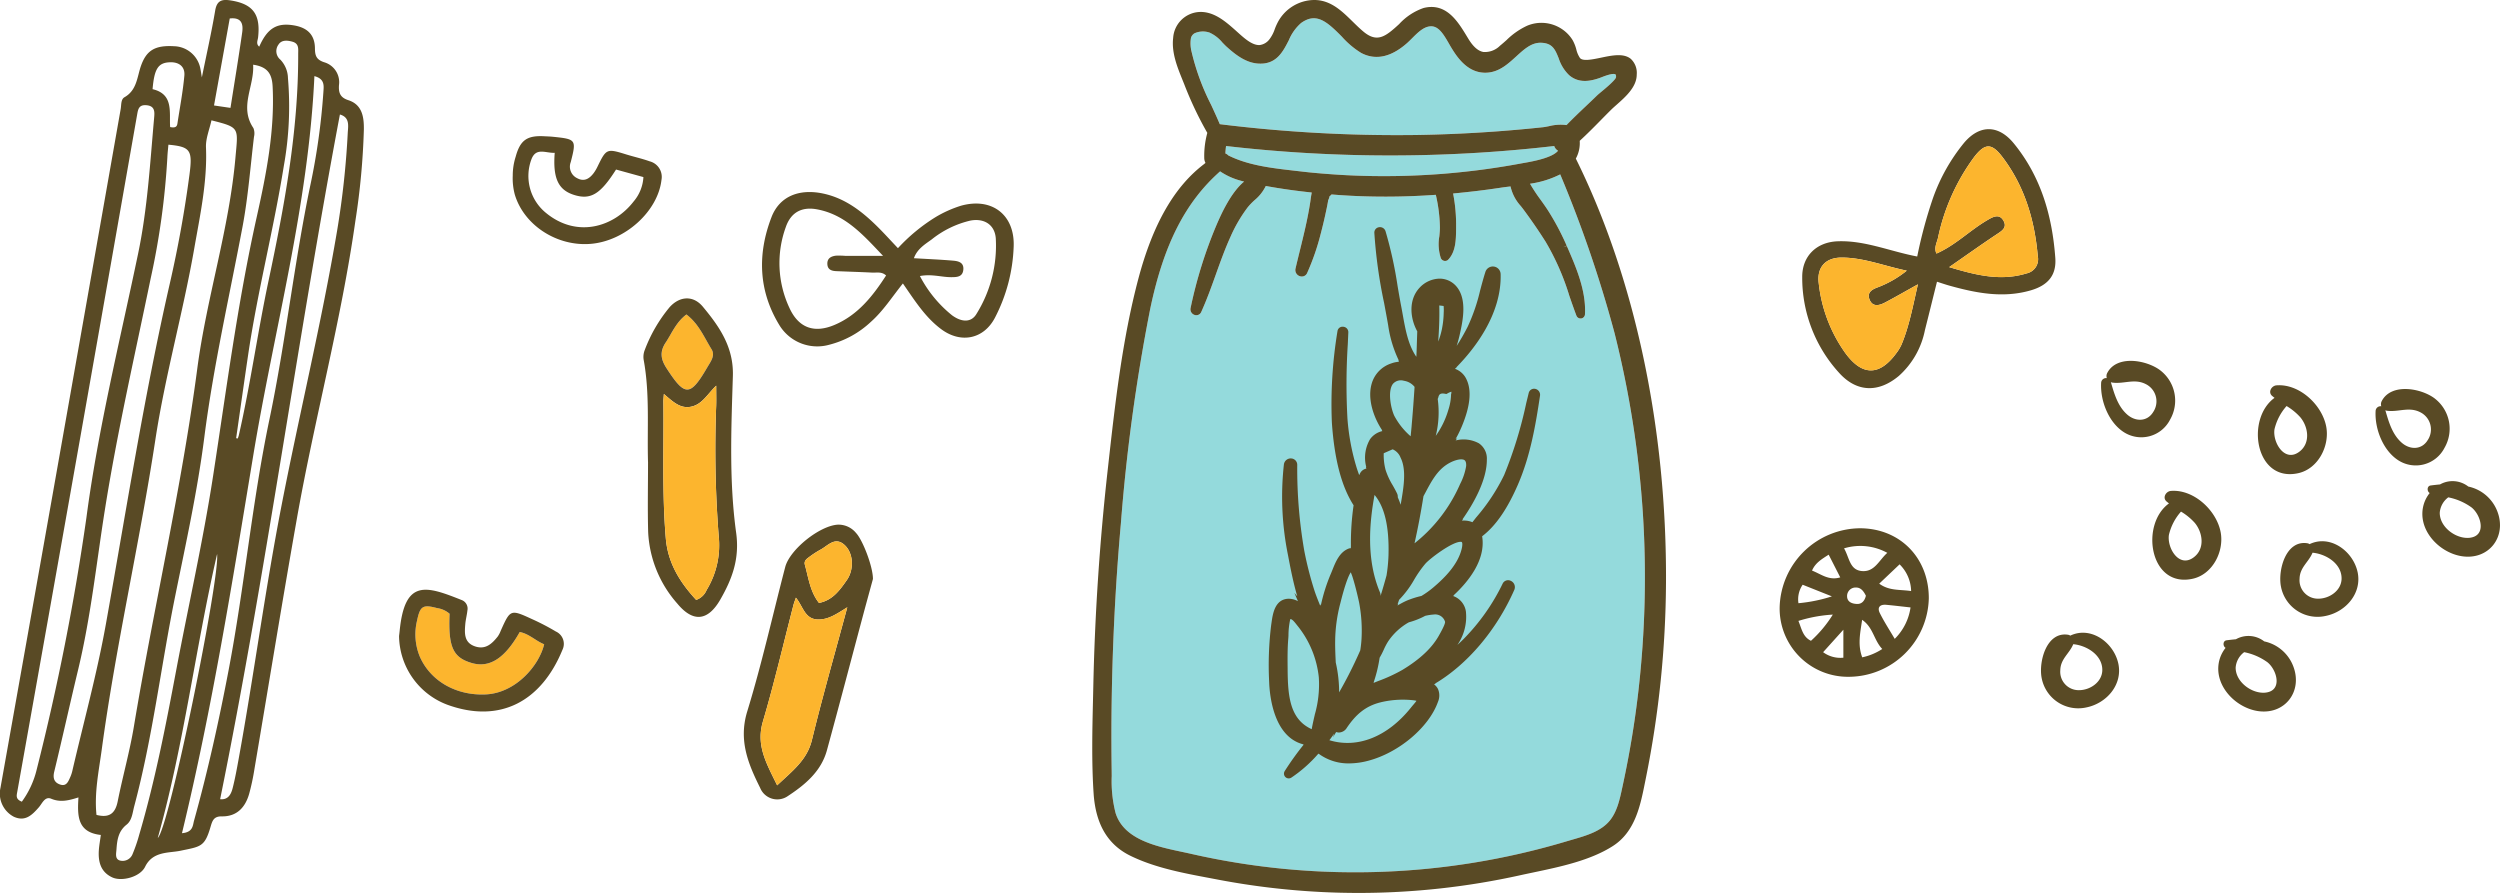 <?xml version="1.0" encoding="UTF-8"?> <svg xmlns="http://www.w3.org/2000/svg" width="469.311" height="167.63" viewBox="0 0 469.311 167.63"><g id="Raggruppa_429" data-name="Raggruppa 429" transform="translate(-726 -317.585)"><g id="Raggruppa_367" data-name="Raggruppa 367" transform="translate(-16773.934 -4145.749)"><path id="Tracciato_775" data-name="Tracciato 775" d="M18.928,176.89c-4.452-.493-4.41-3.629-4.2-7.048-1.777.56-3.37.984-5.106.25-1.2-.506-1.7.888-2.331,1.608-1.274,1.455-2.56,2.748-4.7,1.769a4.908,4.908,0,0,1-2.5-5.438q4.881-27.36,9.73-54.725,6.433-36.341,12.835-72.689c.137-.782.017-1.819.717-2.218,2.345-1.336,2.353-3.8,3.1-5.914,1.033-2.9,2.644-3.86,6.179-3.66a5.159,5.159,0,0,1,4.989,4.353c.071.308.107.622.254,1.5.92-4.54,1.822-8.52,2.5-12.54.309-1.846,1.2-2.167,2.818-1.921,4.249.646,5.73,2.576,5.238,6.947-.065.575-.436,1.221.215,1.745,1.522-3.46,3.3-4.543,6.528-3.993,2.539.435,3.917,1.789,3.93,4.343.008,1.415.326,2.107,1.739,2.578a3.9,3.9,0,0,1,2.774,4.279c-.1,1.432.2,2.337,1.769,2.844,2.616.846,2.929,3.2,2.9,5.492a135.23,135.23,0,0,1-1.592,17.161c-2.673,18.831-7.68,37.211-10.987,55.918-2.764,15.644-5.306,31.327-7.963,46.99a42.239,42.239,0,0,1-1,4.681c-.735,2.534-2.317,4.245-5.13,4.2-1.525-.026-1.778.838-2.119,2-1.1,3.761-1.847,3.657-5.666,4.458-2.146.451-5.166.046-6.607,3-.943,1.93-4.4,2.827-6.184,1.99-2.212-1.037-2.667-3.021-2.492-5.24.062-.789.206-1.572.362-2.718m-.82-3.769c2.393.621,3.53-.254,3.987-2.537.938-4.7,2.253-9.329,3.039-14.049,3.74-22.45,8.926-44.643,11.906-67.23C38.8,76,43.018,63.15,44.2,49.722c.5-5.652.864-5.62-4.505-6.986-.363,1.7-1.1,3.413-1.027,5.093.263,6.464-1.11,12.714-2.209,19-2.107,12.037-5.464,23.847-7.3,35.905-2.965,19.434-7.413,38.6-10.054,58.08-.552,4.077-1.424,8.163-.992,12.312M4.1,170.645a16.923,16.923,0,0,0,2.8-6.081,452.035,452.035,0,0,0,9.319-47.209c2.2-16.707,6.266-33.1,9.709-49.6,1.755-8.4,2.241-16.921,3-25.423.1-1.089.233-2.319-1.494-2.435-1.382-.094-1.517.783-1.694,1.785q-5.3,30.188-10.633,60.368-5.9,33.353-11.859,66.7c-.132.741-.353,1.426.856,1.895M31.613,47.313c-.066.786-.161,1.57-.194,2.357a142.8,142.8,0,0,1-3.135,22.754c-2.967,14.387-6.252,28.715-8.564,43.23-1.608,10.088-2.657,20.265-5.055,30.223-1.531,6.364-2.937,12.76-4.481,19.122-.31,1.276.022,2.087,1.165,2.445s1.489-.629,1.848-1.435a6.256,6.256,0,0,0,.379-1.135c2.13-9.181,4.637-18.293,6.3-27.557C23.71,115.937,27.05,94.468,31.9,73.275Q34.2,63.234,35.56,53c.618-4.672.229-5.3-3.948-5.692M47.517,32.3c.262,4.063-2.667,7.887.054,11.889a2.7,2.7,0,0,1,.108,1.647c-.68,5.628-1.1,11.3-2.148,16.863-2.488,13.177-5.48,26.254-7.182,39.585-1.284,10.062-3.48,19.981-5.495,29.922-2.648,13.068-4.2,26.349-7.647,39.261-.329,1.231-.414,2.673-1.439,3.485-1.575,1.249-1.784,2.909-1.905,4.662-.054.773-.317,1.806.661,2.079a2,2,0,0,0,2.365-1.218,29.239,29.239,0,0,0,1.241-3.616c2.981-10.135,4.986-20.487,6.941-30.856,2.295-12.169,5.044-24.264,6.931-36.5,2.508-16.262,4.613-32.581,8.2-48.662,1.793-8.035,3.39-16.11,2.977-24.438-.111-2.216-.8-3.706-3.662-4.109m16.29,9.354C55.735,84.43,49.986,127.535,41.326,170.177c1.5.156,2.054-.92,2.353-2.094.453-1.777.781-3.588,1.11-5.4,2.875-15.8,4.972-31.734,8.037-47.506,3.353-17.261,7.52-34.358,10.453-51.7a160.09,160.09,0,0,0,2-18.343c.066-1.272.458-2.951-1.47-3.489m-4.788-7.207c-1.118,24.366-7.582,47.624-11.494,71.3-3.907,23.636-7.672,47.3-13.365,70.821,2.091-.172,2.015-1.457,2.263-2.35,2.592-9.322,4.681-18.762,6.492-28.264,2.979-15.619,4.4-31.489,7.663-47.069,3.048-14.546,4.636-29.355,7.669-43.911a124.71,124.71,0,0,0,2.46-17.545c.071-1.131.309-2.457-1.688-2.981M44.328,102.411l.307.052a5.975,5.975,0,0,0,.194-.587c2.192-9.584,3.53-19.334,5.567-28.943,2.981-14.069,5.623-28.166,5.582-42.623,0-.96.192-1.971-1.078-2.333-.976-.276-2.048-.361-2.619.54a2.07,2.07,0,0,0,.341,2.822,5.147,5.147,0,0,1,1.433,3.46,62.974,62.974,0,0,1-.77,16.467c-1.9,11.909-4.949,23.6-6.71,35.539-.766,5.2-1.5,10.4-2.247,15.606M29.615,177.454c2.13-1.835,11.676-48.748,11.141-53.307-4.085,17.725-6.215,35.806-11.141,53.307M43.267,40.4c.764-4.862,1.533-9.487,2.194-14.127.215-1.511-.017-2.921-2.333-2.658-.979,5.421-1.953,10.8-2.951,16.332,1.033.153,1.877.276,3.09.453M31.942,44c1.031.219,1.284-.119,1.366-.665.452-2.991,1.029-5.974,1.3-8.981.156-1.732-1.04-2.6-2.763-2.514-2.164.1-2.876,1.23-3.205,5.048,3.993.931,3.113,4.331,3.3,7.112" transform="translate(17499.934 4443.186)" fill="#594a25"></path><path id="Tracciato_777" data-name="Tracciato 777" d="M179.335,104.427c-2.076,2.593-3.707,5.166-6,7.2a17.856,17.856,0,0,1-7.886,4.322,8.326,8.326,0,0,1-9.2-3.534c-4.037-6.5-4.27-13.457-1.579-20.438,1.529-3.963,5.265-5.39,9.762-4.413,3.991.868,7.076,3.224,9.907,5.984,1.366,1.332,2.64,2.757,4.067,4.257a33.572,33.572,0,0,1,7.036-5.813,22.044,22.044,0,0,1,4.788-2.153c5.78-1.625,10.148,1.679,9.9,7.693a31.276,31.276,0,0,1-3.512,13.325c-2.12,4.055-6.427,4.888-10.1,2.146-3.016-2.253-4.96-5.371-7.181-8.574m-3.727-5.182c-3.739-3.95-7.079-7.749-12.4-8.734-2.844-.526-4.886.551-5.847,3.306a19.809,19.809,0,0,0,.653,15.16c1.714,3.788,4.64,4.862,8.49,3.229,4.39-1.862,7.178-5.41,9.675-9.279-.847-.768-1.769-.494-2.615-.538-2.235-.115-4.473-.177-6.71-.272-.856-.037-1.637-.246-1.7-1.289-.069-1.145.721-1.522,1.673-1.624a15.689,15.689,0,0,1,1.669.038c2.22.007,4.44,0,7.117,0m6.915,3.788a23.106,23.106,0,0,0,6.024,7.367c1.852,1.361,3.641,1.373,4.6-.264a24.243,24.243,0,0,0,3.62-14.167c-.19-2.591-2.206-3.829-4.772-3.341a18.289,18.289,0,0,0-7.265,3.539c-1.279.927-2.732,1.8-3.332,3.524,2.575.153,4.968.254,7.352.457.958.082,2.027.314,1.928,1.642-.107,1.428-1.189,1.46-2.294,1.459-1.834,0-3.636-.632-5.859-.215" transform="translate(17490.094 4412.118)" fill="#594a25"></path><path id="Tracciato_778" data-name="Tracciato 778" d="M160.11,81.232a15.093,15.093,0,0,1-14.957,14.719,12.823,12.823,0,0,1-13.043-13.074A15.226,15.226,0,0,1,147.292,68.07c7.466.071,12.842,5.591,12.818,13.161M144.2,71.843c1.021,1.774,1.04,4.031,3.31,4.255,2.418.238,3.224-2.006,4.809-3.413a10.526,10.526,0,0,0-8.119-.843m9.51,16.989a10.325,10.325,0,0,0,2.969-5.9c-1.588-.173-3.069-.354-4.555-.491-1.176-.11-1.745.47-1.21,1.551.791,1.595,1.774,3.1,2.8,4.842m3.076-8.976a7.237,7.237,0,0,0-2.165-5.016L150.8,78.469c1.908,1.385,3.833,1.062,5.98,1.387m-5.406,10.877c-1.588-1.655-1.687-4.055-3.78-5.475-.362,2.473-.868,4.7.02,7.04a11.105,11.105,0,0,0,3.76-1.566m-15.742-5.273c.613,1.493.826,3,2.358,3.736a22.844,22.844,0,0,0,4.1-4.92,26.953,26.953,0,0,0-6.454,1.184m2.55-9.446c1.7.658,3.15,1.928,5.3,1.276-.819-1.608-1.476-2.895-2.172-4.262-1.354.865-2.5,1.542-3.126,2.986m-2.549,6.126a28.841,28.841,0,0,0,6.277-1.285l-5.487-2.184a4.839,4.839,0,0,0-.79,3.469m8.432,10.226v-5.25l-3.8,4.218a5.455,5.455,0,0,0,3.8,1.032M148.3,80.732c-.374-.739-.877-1.534-1.825-1.537a1.6,1.6,0,0,0-1.707,1.649c.02,1.1.99,1.407,1.877,1.435s1.433-.595,1.654-1.547" transform="translate(17701.908 4494.433)" fill="#594a25"></path><g id="Raggruppa_366" data-name="Raggruppa 366" transform="translate(17574.848 4574.045)"><path id="Tracciato_774" data-name="Tracciato 774" d="M26.9,159.616c-2.785,4.952-5.681,6.8-9.042,5.8-3.5-1.037-4.382-3.014-4.123-9.234a4.541,4.541,0,0,0-2.345-1.062c-2.661-.7-3.183-.41-3.749,2.3a10.934,10.934,0,0,0,.5,6.8c2.053,4.7,6.973,7.38,12.444,7.1,5.53-.287,9.927-5.33,10.906-9.409-1.583-.625-2.827-1.972-4.59-2.3" transform="translate(-4.252 -151.676)" fill="#fcb52e"></path><path id="Tracciato_781" data-name="Tracciato 781" d="M5,161.123c.024-.206.075-.6.115-1,.964-9.786,5-8.405,11.668-5.747a1.713,1.713,0,0,1,1.045,1.954c-.091.869-.329,1.724-.4,2.593-.144,1.71-.235,3.457,1.862,4.151,1.953.647,3.166-.514,4.245-1.879a4.918,4.918,0,0,0,.547-1.058c1.813-4.036,1.822-4.059,5.9-2.183a43.887,43.887,0,0,1,4.446,2.315,2.547,2.547,0,0,1,1.243,3.444c-3.924,9.582-11.63,13.95-21.654,10.289A13.948,13.948,0,0,1,5,161.123m22.649-.749c-2.785,4.952-5.681,6.8-9.042,5.8-3.5-1.037-4.382-3.014-4.123-9.234a4.541,4.541,0,0,0-2.345-1.062c-2.661-.7-3.183-.41-3.749,2.3a10.934,10.934,0,0,0,.5,6.8c2.053,4.7,6.973,7.38,12.444,7.1,5.53-.287,9.927-5.33,10.906-9.409-1.583-.625-2.827-1.972-4.59-2.3" transform="translate(-5 -152.434)" fill="#594a25"></path></g><path id="Tracciato_782" data-name="Tracciato 782" d="M157.788,61.821a11.607,11.607,0,0,1,.551-3.616c.842-3.082,2.116-4,5.328-3.833.558.029,1.118.041,1.673.1,4.345.445,4.417.532,3.34,4.738a2.4,2.4,0,0,0,1.2,3.035c1.322.717,2.294.1,3.088-.942a7.3,7.3,0,0,0,.732-1.23c1.662-3.4,1.721-3.422,5.448-2.271,1.445.445,2.932.77,4.352,1.28a3.015,3.015,0,0,1,2.205,3.5c-.676,5.861-6.771,11.417-13.214,11.986-6.38.561-12.613-3.492-14.325-9.273a11.75,11.75,0,0,1-.381-3.468m7.881-4.343c-1.715.081-3.546-1.1-4.4,1.295a8.924,8.924,0,0,0,2.744,9.972c5.832,4.806,12.772,2.656,16.46-2.122a7.7,7.7,0,0,0,1.846-4.592l-5.137-1.416c-2.948,4.66-4.78,5.747-7.9,4.759-2.94-.931-3.985-3.11-3.613-7.9" transform="translate(17438.402 4434.539)" fill="#594a25"></path><g id="Raggruppa_361" data-name="Raggruppa 361" transform="translate(17704.971 4463.334)"><path id="Tracciato_771" data-name="Tracciato 771" d="M123.258,78.951l-.431.079c-2.942.551-5.878,1.008-8.725,1.359-2.041.251-4.126.462-6.2.632h0c-3.514.276-7,.421-10.368.433-4.127.025-8.167-.137-12.04-.462h-.025c-1.608-.128-3.08-.273-4.5-.444L79.9,80.423c-4.221-.485-8.584-.99-12.3-2.856a1.3,1.3,0,0,0-.542-.359,12.385,12.385,0,0,1,.123-1.406,268.311,268.311,0,0,0,61.6,0,1.716,1.716,0,0,0,.313.547,1.757,1.757,0,0,0,.408.34c-1.077,1.336-4.752,2-6.241,2.264" transform="translate(-42.05 -48.392)" fill="#94dadc"></path><path id="Tracciato_772" data-name="Tracciato 772" d="M132.734,77.651h-.005l-.045.045a8.788,8.788,0,0,0-3.3.211c-.415.082-.8.16-1.116.194-2.65.284-5.357.53-8.273.753-5.364.4-10.748.641-16,.712A270.8,270.8,0,0,1,67.6,77.53l-.017-.041h0c-.5-1.181-1.041-2.364-1.589-3.551a43.814,43.814,0,0,1-3.747-10.261,6.387,6.387,0,0,1-.066-2.292,1.435,1.435,0,0,1,.709-.931,3.845,3.845,0,0,1,2.777-.123A6.736,6.736,0,0,1,68.085,62.2c.308.317.6.62.89.876,1.7,1.523,3.6,2.951,5.88,3.08,3.376.21,4.6-2.239,5.7-4.381a8.669,8.669,0,0,1,2.3-3.232c2.81-2.024,4.775-.374,7.679,2.579a16.166,16.166,0,0,0,3.619,3.049c2.685,1.407,5.557.8,8.535-1.8.334-.293.67-.629,1.016-.975.986-.982,2-2,3.179-2.2,1.6-.271,2.549,1.161,3.637,3.056l.3.524c1.131,1.9,3.25,5.431,7.133,5.077,2.181-.2,3.755-1.637,5.275-3.023s2.92-2.685,4.785-2.574c2.076.111,2.552,1.295,3.212,2.932a7.582,7.582,0,0,0,1.957,3.156c1.859,1.589,4.051,1.107,5.758.507.091-.032.213-.081.358-.137,1.416-.558,2.283-.728,2.576-.514.122.091.115.4.106.518-.094.522-1.943,2.06-2.64,2.638-.412.341-.757.63-.95.819-.688.672-1.4,1.338-2.1,2.007-1.184,1.12-2.4,2.279-3.554,3.472" transform="translate(-43.643 -54.222)" fill="#94dadc"></path><path id="Tracciato_773" data-name="Tracciato 773" d="M71.257,79.4a12.648,12.648,0,0,0,4.055,1.8l-.012.005.17.04c.1.026.194.052.292.075-2.526,2.082-4.364,6.272-5.127,8.021a83.972,83.972,0,0,0-4.921,15.738,1.11,1.11,0,0,0,.757,1.274,1.065,1.065,0,0,0,.334.054.99.99,0,0,0,.906-.6c1.056-2.324,1.925-4.751,2.764-7.1.83-2.319,1.69-4.717,2.719-6.986a27.437,27.437,0,0,1,3.241-5.565A12.287,12.287,0,0,1,77.743,84.8a8.008,8.008,0,0,0,2.091-2.653c2.76.506,5.639.913,8.581,1.223l0,.009.048.005c-.1.49-.17.972-.222,1.359l-.041.308c-.468,3.13-1.235,6.246-1.978,9.26-.275,1.119-.551,2.239-.815,3.37a1.21,1.21,0,0,0,.818,1.4,1.178,1.178,0,0,0,.381.063,1.081,1.081,0,0,0,.987-.647,44.711,44.711,0,0,0,2.558-7.4c.4-1.518.725-2.9,1-4.225.152-.686.287-1.365.4-2.056a2.531,2.531,0,0,0,.25-.735,1.753,1.753,0,0,0,.374-.344l.071.005h0c.408.033.811.065,1.241.1q4.33.307,8.821.307c3.109,0,6.266-.119,9.445-.341a28.8,28.8,0,0,1,.769,6.129c0,.538-.054,1.093-.107,1.653A8.419,8.419,0,0,0,112.7,95.7a.891.891,0,0,0,.669.511.738.738,0,0,0,.12.009.8.8,0,0,0,.6-.26c1.416-1.472,1.444-3.781,1.468-5.635l0-.38A30.77,30.77,0,0,0,115,83.569h.012l0-.015c2.907-.27,5.863-.62,8.81-1.065.613-.1,1.275-.176,1.955-.258a8.073,8.073,0,0,0,1.945,3.7c.189.244.383.491.571.745,1.5,2.032,2.83,3.977,4.078,5.948a46.611,46.611,0,0,1,4.452,10.161c.424,1.222.852,2.456,1.321,3.7a.842.842,0,0,0,.786.544.826.826,0,0,0,.823-.79c.239-4.464-1.7-8.9-3.407-12.817l-.632.206.605-.266a48.523,48.523,0,0,0-3.432-6.491c-.468-.736-.976-1.447-1.484-2.155a31.352,31.352,0,0,1-1.967-2.985,18.226,18.226,0,0,0,5.67-1.76l.013.034,0,0a232.111,232.111,0,0,1,10.2,29.817,188.973,188.973,0,0,1,5.312,33.941,187.916,187.916,0,0,1-.838,33.1c-.67,5.875-1.649,11.79-2.9,17.581l-.135.629c-.47,2.2-.955,4.469-2.305,6.159-1.655,2.068-4.426,2.867-7.105,3.641l-1.068.312a138.537,138.537,0,0,1-70.372,2.365c-.573-.131-1.173-.259-1.791-.39-4.866-1.033-10.921-2.32-12.481-7.289a24.067,24.067,0,0,1-.723-6.937l-.009-.976c-.049-3.3-.061-6.664-.036-10,.1-12.156.688-24.416,1.762-36.443a347.4,347.4,0,0,1,5.507-40.331c2.518-12.024,6.575-20,13.114-25.782" transform="translate(-47.251 -47.235)" fill="#94dadc"></path><path id="Tracciato_783" data-name="Tracciato 783" d="M138.913,84.829a6.053,6.053,0,0,0,.731-3.332l.04-.037v-.008c1.326-1.215,2.611-2.51,3.849-3.772.665-.676,1.326-1.35,1.994-2.009.312-.307.679-.633,1.068-.976,1.675-1.484,3.76-3.331,3.753-5.657a3.587,3.587,0,0,0-1.118-2.936c-1.362-1.106-3.531-.651-5.626-.213-1.579.329-3.374.7-3.909.057A4.91,4.91,0,0,1,139,64.319a7.4,7.4,0,0,0-.686-1.725,6.751,6.751,0,0,0-2.061-2.116,6.919,6.919,0,0,0-6.468-.6,13.64,13.64,0,0,0-3.875,2.7c-.408.362-.818.725-1.238,1.065a3.993,3.993,0,0,1-3.111,1.168c-.987-.172-1.912-.982-2.826-2.479l-.242-.4c-1.735-2.864-3.9-6.433-8.145-5.382a11.161,11.161,0,0,0-4.6,3.025c-2.545,2.34-4.107,3.563-6.681,1.435-.692-.572-1.373-1.239-2.029-1.884-2.4-2.356-4.876-4.789-8.91-3.874A7.858,7.858,0,0,0,83.148,58.9,10.635,10.635,0,0,0,82.4,60.51a6.7,6.7,0,0,1-.98,1.891,2.735,2.735,0,0,1-1.864,1.111c-1.378.067-2.826-1.234-4.011-2.295l-.556-.5c-1.859-1.645-4.168-3.691-7.058-3.39a5.213,5.213,0,0,0-4.608,4.847c-.326,2.759.778,5.48,1.752,7.882l.309.765a66.714,66.714,0,0,0,4.344,9.165l0,.009.005.009a16.4,16.4,0,0,0-.573,4.721,2,2,0,0,0,.233.918l-.2.144.016.011c-5.614,4.213-9.684,11.276-12.415,21.565-3.032,11.445-4.378,23.519-5.68,35.2l-.074.665c-1.506,13.423-2.418,27.1-2.707,40.636l-.055,2.456c-.137,5.809-.277,11.815.111,17.678.384,5.767,2.628,9.589,6.861,11.684,4.595,2.264,9.913,3.263,15.055,4.228l1.575.3A141.407,141.407,0,0,0,91.023,222.5q3.541.18,7.085.181a140.658,140.658,0,0,0,30.416-3.333c.8-.177,1.638-.353,2.489-.532,4.986-1.048,10.638-2.237,14.864-4.949,4.171-2.679,5.151-7.582,6.017-11.909l.166-.823a190.168,190.168,0,0,0,3.781-36.716c.156-29.015-5.857-57.263-16.929-79.592m-9.576.785-.431.078c-2.942.551-5.878,1.009-8.725,1.361-2.04.251-4.126.462-6.2.632h0c-3.514.276-7,.421-10.368.433-4.126.025-8.167-.137-12.04-.462h-.025c-1.608-.128-3.078-.273-4.5-.445l-1.073-.123c-4.221-.485-8.582-.991-12.3-2.856a1.3,1.3,0,0,0-.542-.359,12.358,12.358,0,0,1,.123-1.406,268.311,268.311,0,0,0,61.6,0,1.742,1.742,0,0,0,.313.547,1.779,1.779,0,0,0,.408.338c-1.075,1.337-4.752,2-6.241,2.266m7.882-7.13-.005,0-.045.046a8.788,8.788,0,0,0-3.3.211c-.415.082-.8.16-1.116.194-2.65.284-5.357.53-8.273.753-5.364.4-10.746.639-16,.712a270.777,270.777,0,0,1-36.4-2.036l-.018-.041h0c-.5-1.181-1.042-2.364-1.591-3.551a43.813,43.813,0,0,1-3.747-10.261,6.355,6.355,0,0,1-.065-2.292,1.433,1.433,0,0,1,.708-.931,3.838,3.838,0,0,1,2.777-.123,6.721,6.721,0,0,1,2.422,1.867c.308.316.6.62.89.876,1.7,1.523,3.6,2.951,5.88,3.08,3.376.209,4.6-2.241,5.7-4.381a8.684,8.684,0,0,1,2.3-3.232c2.81-2.024,4.775-.374,7.68,2.579A16.2,16.2,0,0,0,98.634,65c2.685,1.407,5.557.8,8.535-1.8.334-.293.671-.629,1.016-.975.986-.982,2-2,3.18-2.2,1.6-.271,2.547,1.161,3.637,3.056l.3.524c1.131,1.9,3.25,5.431,7.133,5.077,2.181-.2,3.755-1.637,5.277-3.023s2.92-2.685,4.785-2.574c2.074.111,2.551,1.295,3.21,2.932a7.6,7.6,0,0,0,1.957,3.156c1.859,1.589,4.051,1.106,5.758.507.092-.033.213-.081.358-.137,1.416-.558,2.283-.728,2.576-.514.123.09.115.4.106.518-.092.522-1.943,2.06-2.64,2.638-.412.341-.757.63-.95.818-.688.674-1.394,1.34-2.1,2.008-1.184,1.12-2.4,2.279-3.554,3.472M72.135,87.221a12.648,12.648,0,0,0,4.055,1.8l-.012.005.17.04c.1.026.194.052.292.075-2.526,2.082-4.364,6.272-5.127,8.021A83.973,83.973,0,0,0,66.591,112.9a1.11,1.11,0,0,0,.757,1.274,1.065,1.065,0,0,0,.334.054.99.99,0,0,0,.906-.6c1.056-2.324,1.925-4.751,2.764-7.1.83-2.319,1.69-4.717,2.719-6.986a27.436,27.436,0,0,1,3.241-5.565,12.286,12.286,0,0,1,1.308-1.358,8.009,8.009,0,0,0,2.091-2.653c2.76.506,5.639.913,8.581,1.223l0,.009.048.005c-.1.49-.17.972-.222,1.359l-.041.308c-.468,3.13-1.235,6.246-1.978,9.26-.275,1.119-.551,2.239-.815,3.37a1.21,1.21,0,0,0,.818,1.4,1.179,1.179,0,0,0,.381.063,1.081,1.081,0,0,0,.987-.647,44.711,44.711,0,0,0,2.558-7.4c.4-1.518.725-2.9,1-4.225.152-.686.287-1.365.4-2.056a2.531,2.531,0,0,0,.25-.735,1.753,1.753,0,0,0,.374-.344l.071.005h0c.408.033.811.065,1.241.1q4.33.307,8.821.307c3.109,0,6.266-.119,9.445-.341a28.8,28.8,0,0,1,.769,6.129c0,.538-.054,1.093-.107,1.653a8.419,8.419,0,0,0,.287,4.113.891.891,0,0,0,.669.511.738.738,0,0,0,.12.009.8.8,0,0,0,.6-.26c1.416-1.472,1.444-3.781,1.468-5.635l0-.38a30.77,30.77,0,0,0-.558-6.377h.012l0-.015c2.907-.27,5.863-.62,8.81-1.065.613-.1,1.275-.176,1.955-.258a8.072,8.072,0,0,0,1.945,3.7c.189.244.383.491.571.745,1.5,2.032,2.83,3.977,4.078,5.948A46.611,46.611,0,0,1,137.7,110.6c.424,1.222.852,2.456,1.321,3.7a.842.842,0,0,0,.786.544.826.826,0,0,0,.823-.79c.239-4.464-1.7-8.9-3.407-12.817l-.631.206.605-.266a48.519,48.519,0,0,0-3.432-6.491c-.468-.736-.976-1.447-1.484-2.155a31.352,31.352,0,0,1-1.967-2.985,18.226,18.226,0,0,0,5.67-1.76l.013.034,0,0a232.108,232.108,0,0,1,10.2,29.817,188.974,188.974,0,0,1,5.312,33.941,187.918,187.918,0,0,1-.838,33.1c-.67,5.875-1.649,11.79-2.9,17.581l-.135.629c-.47,2.2-.955,4.469-2.305,6.159-1.655,2.068-4.426,2.867-7.105,3.641l-1.068.312a138.537,138.537,0,0,1-70.372,2.365c-.573-.131-1.173-.259-1.791-.39-4.866-1.033-10.921-2.32-12.481-7.289a24.067,24.067,0,0,1-.723-6.937l-.009-.976c-.049-3.3-.061-6.664-.036-10,.1-12.156.688-24.416,1.762-36.443A347.393,347.393,0,0,1,59.021,113C61.539,100.98,65.6,93,72.135,87.221" transform="translate(-48.129 -55.054)" fill="#594a25"></path><path id="Tracciato_784" data-name="Tracciato 784" d="M79.749,184.44l-.07.089.045,0A54.342,54.342,0,0,0,76.2,189.45a.894.894,0,0,0,1.241,1.225A25.544,25.544,0,0,0,82.5,186.2l.015.012.04-.045A9.408,9.408,0,0,0,88.277,188a14.236,14.236,0,0,0,3.638-.506c5.758-1.531,11.374-6.286,13.064-11.061a3.031,3.031,0,0,0-.009-2.411,2.483,2.483,0,0,0-.727-.86l.287-.148-.065-.021c6.044-3.584,11.519-10.033,14.837-17.564a1.294,1.294,0,0,0-.657-1.7,1.135,1.135,0,0,0-1.546.558,38.76,38.76,0,0,1-7.319,10.367c-.37.374-.754.739-1.157,1.1a9.292,9.292,0,0,0,1.591-6.3,3.631,3.631,0,0,0-2.4-2.879l.164-.137-.05-.007c2.673-2.475,6.069-6.6,5.339-11.045l.02-.015-.005-.022c2.51-1.914,4.713-5.089,6.714-9.716,2.331-5.385,3.32-11.185,4.135-16.665a1.137,1.137,0,0,0-.9-1.279,1.037,1.037,0,0,0-1.227.793l-.461,1.893a78.969,78.969,0,0,1-4.15,13.5,36.407,36.407,0,0,1-5.264,7.967l-.628.8,0,0-.062.081a4.049,4.049,0,0,0-1.975-.289l.233-.292-.118.036c1.954-2.789,4.6-7.29,4.571-11.239v0a3.439,3.439,0,0,0-1.509-3.036,6.03,6.03,0,0,0-4.356-.526l.321-.414-.322.144a20.907,20.907,0,0,0,1.11-2.239c1.62-3.809,1.941-6.807.958-8.906h0a3.757,3.757,0,0,0-2.185-2.035l.346-.325-.048,0c3.3-3.358,8.479-9.866,8.273-17.459a1.465,1.465,0,0,0-2.862-.4c-.37,1.164-.679,2.319-.984,3.464a34.511,34.511,0,0,1-2.344,6.826,39.452,39.452,0,0,1-2.061,3.594c.248-.794.451-1.568.606-2.271.526-2.371,1.506-6.783-.912-9.169h0A4.133,4.133,0,0,0,105.193,97a5.283,5.283,0,0,0-3.645,1.674c-2.194,2.324-1.784,5.838-.462,8.216v.021l0,.007-.055,1.62c-.03,1.05-.063,2.1-.114,3.135-1.515-2.175-2.046-5.056-2.549-7.87-.092-.51-.182-1.015-.276-1.5-.251-1.295-.476-2.605-.7-3.921a75.83,75.83,0,0,0-2.267-10.3,1.094,1.094,0,0,0-1.241-.733,1.014,1.014,0,0,0-.853,1.068,91.765,91.765,0,0,0,1.821,13.1c.27,1.436.539,2.866.782,4.286a22.268,22.268,0,0,0,2.006,6.594l-.136-.026.16.231a5.4,5.4,0,0,0-1.506.328,5.623,5.623,0,0,0-3.652,3.875c-.774,2.827.358,6.19,1.99,8.659h-.082l.122.152a3.908,3.908,0,0,0-2.3,1.509,6.813,6.813,0,0,0-.725,5.229l-.073-.026.094.324a1.823,1.823,0,0,0-.391.133,1.694,1.694,0,0,0-.912,1.071l-.032-.1-.021.107c-.182-.517-.367-1.032-.526-1.558a42.128,42.128,0,0,1-1.666-8.993,117.774,117.774,0,0,1,.062-14.015l.1-2.217a1.018,1.018,0,0,0-.963-1.05.957.957,0,0,0-1.073.827,83.932,83.932,0,0,0-1.056,17.112c.474,6.957,1.813,12.05,4.08,15.574a49.508,49.508,0,0,0-.5,7.8l-.019-.008.011.266a1.556,1.556,0,0,0-.316.037c-1.777.61-2.537,2.506-3.147,4.031-.091.227-.18.449-.268.658a32.632,32.632,0,0,0-1.912,6.03l-.081-.255-.037.3-.115-.288c-.349-.867-.712-1.764-.99-2.638a65.025,65.025,0,0,1-1.885-7.4,89.976,89.976,0,0,1-1.319-16.1,1.2,1.2,0,0,0-1.139-1.225,1.289,1.289,0,0,0-1.369,1.149A55.2,55.2,0,0,0,76.8,148.8l.07.362c.433,2.272.946,4.923,1.7,7.484l-.554-.661.674,1.564a3.713,3.713,0,0,0-1.752-.46c-2.587.057-2.981,2.846-3.214,4.513l-.057.387a61.622,61.622,0,0,0-.387,10.641c.079,2.514.786,10.4,6.463,11.806m27.684-65.535a10.02,10.02,0,0,1-.519,2.777l-.049.168a16.1,16.1,0,0,1-2.3,4.666,18.343,18.343,0,0,0,.366-6.939l.007-.011.1-.238c.123-.589.379-.892,1.285-.712l.238.046.21-.116a2.981,2.981,0,0,1,.739-.317,2.316,2.316,0,0,1-.063.486l-.021.094Zm2.029,27.557,0,0c.077.079.16.416-.009,1.175-.7,3.094-3.369,5.653-5.315,7.309a16.916,16.916,0,0,1-2.264,1.624,17.089,17.089,0,0,0-2.768.885,16.179,16.179,0,0,0-1.728.914l.168-.342-.151.118c.089-.263.182-.524.268-.789l0,0,.021-.063a18.5,18.5,0,0,0,2.823-3.771,21.307,21.307,0,0,1,2.134-3.039c.892-.99,4.954-4.055,6.564-4.074a.328.328,0,0,1,.252.054M93.971,157.244l0-.013c.008-.011.011-.025.019-.037l-.016.05M85.5,182.392l-.242.719.6-1a1.819,1.819,0,0,0,.468.09c.065,0,.132,0,.2-.011a1.764,1.764,0,0,0,1.292-.8c1.813-2.726,3.7-4.172,6.316-4.839l.008,0c.217-.057.44-.108.666-.153a17.884,17.884,0,0,1,5.673-.236,3.476,3.476,0,0,1,.457.091c-.132.2-.378.49-.571.719-.149.174-.307.361-.466.56-4.39,5.487-10.053,7.722-15.312,6.114q.462-.612.914-1.255m8.208-9.835c-.264.1-.526.214-.79.32l.024-.055-.066.029a25.79,25.79,0,0,0,1.141-4.686,15.934,15.934,0,0,0,.761-1.473,12.093,12.093,0,0,1,.843-1.6,11.486,11.486,0,0,1,3.83-3.551l.073-.019.019-.018a14.259,14.259,0,0,0,3.035-1.206,10.2,10.2,0,0,1,1.625-.248,1.93,1.93,0,0,1,2.1,1.365c.028.188-.115.727-.953,2.225l-.115.207c-1.3,2.406-3.578,4.569-6.956,6.611a30.491,30.491,0,0,1-4.574,2.1m6.865-25.878c.625-2.79,1.18-5.7,1.681-8.845l.324-.6c1.11-2.094,2.157-4.072,4.011-5.308,1.245-.827,2.733-1.223,3.321-.881.273.159.392.546.353,1.149a11.3,11.3,0,0,1-1.123,3.343l-.221.493a28.837,28.837,0,0,1-8.346,10.654m4.65-44.653.811.1a8.31,8.31,0,0,1,.018,1.245,17.054,17.054,0,0,1-.346,3.134,13.838,13.838,0,0,1-.686,2.3c.159-2.255.263-4.537.2-6.784m-5.184,22.564c-.059.667-.127,1.332-.192,2a13.3,13.3,0,0,1-3.073-3.851c-.637-1.363-1.284-4.621-.255-5.984a1.979,1.979,0,0,1,2.065-.583,3.173,3.173,0,0,1,2,1.147c-.159,2.512-.342,4.958-.55,7.273m-2.054,6.058c1.123,2.275.538,5.644.021,8.617-.011.061-.02.118-.03.178-.155-.461-.324-.906-.511-1.329l0-.017-.032-.066a1.381,1.381,0,0,0-.107-.657c-.26-.548-.555-1.077-.851-1.6a13.28,13.28,0,0,1-1.338-2.908,11.009,11.009,0,0,1-.337-3.094l1.674-.737a2.784,2.784,0,0,1,1.507,1.617M93.067,137.6c1.908,2.278,2.769,5.991,2.619,11.362a30.026,30.026,0,0,1-.367,3.749q-.535,1.966-1.128,3.867a1.34,1.34,0,0,0-.091-.654c-2.656-6.249-1.97-13.234-1.032-18.325m-4.1,15.517.008.026c.562,1.753,1.149,4.4,1.209,4.734a28.284,28.284,0,0,1,.444,6.656,21.293,21.293,0,0,1-.244,2.254c-.672,1.534-1.4,3.074-2.176,4.583-.562,1.1-1.165,2.2-1.789,3.294a24.969,24.969,0,0,0-.634-5.6c-.075-1.518-.135-2.893-.106-4.288a28.769,28.769,0,0,1,.945-6.76l.106-.414c.937-3.71,1.564-5.018,1.873-5.474a10.288,10.288,0,0,1,.365.984m-7.124,25.765c-.2.871-.406,1.766-.575,2.7-4.092-1.852-4.475-6.165-4.518-11.173v-.185c-.018-1.9-.037-3.858.131-5.77l.026-.437a14.328,14.328,0,0,1,.337-3.092c.268-.048.628.313,1.1.92l.2.252a18.406,18.406,0,0,1,4.057,9.732,20.444,20.444,0,0,1-.765,7.055" transform="translate(-40.069 -44.691)" fill="#594a25"></path></g><g id="Raggruppa_365" data-name="Raggruppa 365" transform="translate(17883.078 4531.08)"><path id="Tracciato_785" data-name="Tracciato 785" d="M106.219,44.806c1.8,4.728-1.634,9.17-6.713,8.37-4.41-.7-8.545-5.232-7.075-9.872a6.308,6.308,0,0,1,1.074-1.986c-.536-.307-.536-1.305.165-1.415q.872-.115,1.777-.2a4.8,4.8,0,0,1,5.308.4,7.5,7.5,0,0,1,5.463,4.7m-5.287,4.925c3.312-.3,2.259-4.222.439-5.7a11.172,11.172,0,0,0-4.376-1.9,3.969,3.969,0,0,0-1.6,2.895c-.021,2.677,3,4.925,5.54,4.706" transform="translate(-58.851 12.554)" fill="#594a25"></path><path id="Tracciato_786" data-name="Tracciato 786" d="M86.578,1.769a7.157,7.157,0,0,1,1.854,9.257,6.061,6.061,0,0,1-8.676,2.358C76.861,11.531,75.3,7.439,75.49,4.117a.932.932,0,0,1,1.064-.879,1.253,1.253,0,0,1,.1-1c1.81-3.411,7.381-2.391,9.926-.472M85.328,9.5a3.605,3.605,0,0,0-1.469-5.145c-2.085-1.064-4-.021-6.143-.263a1.444,1.444,0,0,1-.4-.1c.637,2.183,1.295,4.53,3.072,6.088,1.591,1.393,3.829,1.361,4.936-.581" transform="translate(-64.199 0)" fill="#594a25"></path><path id="Tracciato_787" data-name="Tracciato 787" d="M81.458,44.42c.844,3.982-2.216,7.459-5.989,8.227a6.989,6.989,0,0,1-8.413-5.571c-.571-3.061.943-8.732,5-8.063a1,1,0,0,1,.383.165c.022-.011.033-.022.056-.033,3.893-1.8,8.128,1.382,8.961,5.275m-3.006,1.218c.022-2.84-2.95-4.629-5.451-4.859-.735,1.788-2.391,2.743-2.435,4.892a3.454,3.454,0,0,0,3.509,3.74c2.1,0,4.355-1.525,4.377-3.773" transform="translate(-66.94 12.405)" fill="#594a25"></path><path id="Tracciato_788" data-name="Tracciato 788" d="M95.581,26.194c.7,3.608-1.481,7.941-5.232,8.774-8.105,1.8-9.926-10.2-4.464-14.138-.153-.12-.307-.242-.461-.373-.811-.713-.1-1.9.823-1.975,4.267-.34,8.544,3.62,9.334,7.712m-5.012,4.727c2.117-1.624,1.657-4.65.153-6.45a11.147,11.147,0,0,0-2.578-2.106,10,10,0,0,0-2.27,4.366c-.374,2.489,1.93,6.318,4.694,4.189" transform="translate(-61.86 5.929)" fill="#594a25"></path><path id="Tracciato_789" data-name="Tracciato 789" d="M135.219,22.806c1.8,4.728-1.634,9.17-6.713,8.37-4.41-.7-8.545-5.232-7.075-9.872a6.308,6.308,0,0,1,1.074-1.986c-.536-.307-.536-1.305.165-1.415q.872-.115,1.777-.2a4.8,4.8,0,0,1,5.308.4,7.5,7.5,0,0,1,5.463,4.7m-5.287,4.925c3.312-.3,2.259-4.222.439-5.7a11.172,11.172,0,0,0-4.376-1.9,3.969,3.969,0,0,0-1.6,2.895c-.021,2.677,3,4.925,5.54,4.706" transform="translate(-49.537 5.489)" fill="#594a25"></path><path id="Tracciato_790" data-name="Tracciato 790" d="M125.578,5.769a7.157,7.157,0,0,1,1.854,9.257,6.061,6.061,0,0,1-8.676,2.358c-2.895-1.854-4.452-5.945-4.266-9.268a.932.932,0,0,1,1.064-.879,1.253,1.253,0,0,1,.1-1c1.81-3.411,7.381-2.391,9.926-.472m-1.25,7.733a3.605,3.605,0,0,0-1.469-5.145c-2.085-1.064-4-.021-6.143-.263a1.444,1.444,0,0,1-.4-.1c.637,2.183,1.295,4.53,3.072,6.088,1.591,1.393,3.829,1.361,4.936-.581" transform="translate(-51.674 1.284)" fill="#594a25"></path><path id="Tracciato_791" data-name="Tracciato 791" d="M115.458,31.42c.844,3.982-2.216,7.459-5.989,8.227a6.989,6.989,0,0,1-8.413-5.571c-.571-3.061.943-8.732,5-8.063a1,1,0,0,1,.383.165c.022-.011.033-.022.055-.033,3.893-1.8,8.128,1.382,8.961,5.275m-3.006,1.218c.022-2.84-2.95-4.629-5.451-4.859-.735,1.788-2.391,2.743-2.435,4.892a3.454,3.454,0,0,0,3.509,3.74c2.1,0,4.355-1.525,4.377-3.773" transform="translate(-56.021 8.23)" fill="#594a25"></path><path id="Tracciato_792" data-name="Tracciato 792" d="M110.581,11.194c.7,3.608-1.481,7.941-5.232,8.774-8.105,1.8-9.926-10.2-4.464-14.138-.153-.12-.307-.242-.461-.373-.811-.713-.1-1.9.823-1.975,4.267-.34,8.544,3.62,9.334,7.712m-5.012,4.727c2.116-1.624,1.657-4.65.153-6.45a11.148,11.148,0,0,0-2.578-2.106,10,10,0,0,0-2.27,4.366c-.374,2.489,1.93,6.318,4.694,4.189" transform="translate(-57.043 1.111)" fill="#594a25"></path></g><g id="Raggruppa_362" data-name="Raggruppa 362" transform="translate(17838.254 4487.584)"><path id="Tracciato_776" data-name="Tracciato 776" d="M152.6,44.127a86.766,86.766,0,0,1,2.958-10.972,34.506,34.506,0,0,1,5.85-10.388c2.938-3.454,6.462-3.372,9.312.111,5.117,6.252,7.219,13.619,7.8,21.494.239,3.228-1.325,5.151-4.606,6.105-5.205,1.514-10.283.511-15.325-.9-.676-.189-1.341-.421-2.278-.719-.778,3.126-1.514,6.117-2.268,9.1a15.565,15.565,0,0,1-4.9,8.589c-3.814,3.187-7.91,3.1-11.231-.614a26.456,26.456,0,0,1-6.9-17.943c-.025-3.941,2.681-6.565,6.628-6.721,5.145-.2,9.84,1.885,14.958,2.854m6,1.991c5,1.494,9.633,2.686,14.535,1.178a2.724,2.724,0,0,0,2.1-3.253c-.591-6.739-2.443-13.017-6.562-18.495-2.065-2.744-3.312-2.774-5.39-.086a39.04,39.04,0,0,0-6.788,15.192c-.218.921-.782,1.856-.28,2.921,3.6-1.592,6.268-4.351,9.5-6.248,1.044-.613,2.3-1.365,3.109.128.712,1.311-.439,1.926-1.416,2.58-2.846,1.9-5.636,3.884-8.8,6.081m-7.964.669c-4.347-.906-8.154-2.468-12.267-2.457-3.023.009-4.62,1.867-4.27,4.757a27.637,27.637,0,0,0,4.913,13.045c3.16,4.417,6.445,4.522,9.648.161a8.092,8.092,0,0,0,.99-1.634c1.474-3.529,2.135-7.268,3.078-11.31-2.3,1.276-4.22,2.39-6.187,3.422-1.038.546-2.28.885-2.868-.5-.565-1.328.328-1.943,1.571-2.381a19.759,19.759,0,0,0,5.392-3.107" transform="translate(-131.011 -20.221)" fill="#594a25"></path><path id="Tracciato_793" data-name="Tracciato 793" d="M152.52,45.329c5,1.494,9.634,2.686,14.535,1.178a2.724,2.724,0,0,0,2.1-3.253c-.591-6.739-2.443-13.017-6.564-18.495-2.064-2.744-3.311-2.774-5.389-.086a39,39,0,0,0-6.788,15.192c-.219.921-.782,1.856-.281,2.921,3.6-1.592,6.268-4.351,9.5-6.248,1.044-.613,2.295-1.365,3.107.128.713,1.311-.437,1.926-1.415,2.58-2.846,1.9-5.637,3.884-8.806,6.081" transform="translate(-124.934 -19.431)" fill="#fcb52e"></path><path id="Tracciato_794" data-name="Tracciato 794" d="M149.9,40.926c-4.347-.906-8.154-2.468-12.267-2.457-3.023.009-4.62,1.867-4.27,4.757a27.637,27.637,0,0,0,4.913,13.045c3.16,4.417,6.445,4.522,9.648.161a8.094,8.094,0,0,0,.99-1.634c1.474-3.529,2.135-7.268,3.078-11.31-2.3,1.276-4.22,2.39-6.187,3.422-1.038.546-2.28.885-2.868-.5-.565-1.328.328-1.943,1.571-2.381a19.759,19.759,0,0,0,5.392-3.107" transform="translate(-130.272 -14.36)" fill="#fcb52e"></path></g><g id="Raggruppa_364" data-name="Raggruppa 364" transform="translate(17620.721 4519.354)"><path id="Tracciato_796" data-name="Tracciato 796" d="M143.286,104.658c-1.939,1.445-2.722,3.5-3.9,5.273-1.123,1.7-.947,3.1.153,4.806,3.475,5.377,4.435,5.4,7.705-.226.6-1.024,1.478-2.152.752-3.324-1.373-2.212-2.364-4.726-4.714-6.529" transform="translate(-135.208 -101.649)" fill="#fcb52e"></path><g id="Raggruppa_363" data-name="Raggruppa 363" transform="translate(0 0)"><path id="Tracciato_779" data-name="Tracciato 779" d="M136.906,133.287c-.2-6.458.361-12.935-.818-19.358a3.462,3.462,0,0,1,.2-1.863,27.939,27.939,0,0,1,4.664-8.035c1.887-2.1,4.436-2.264,6.237-.1,3.115,3.745,5.809,7.6,5.641,13.015-.305,9.812-.727,19.7.616,29.43.675,4.891-.754,8.676-2.978,12.543-2.311,4.019-5.085,4.336-8.041.78a21.781,21.781,0,0,1-5.5-13.48c-.116-4.308-.024-8.622-.024-12.933m9.039,25.689a3.294,3.294,0,0,0,1.959-1.855,16.188,16.188,0,0,0,2.264-10.2,210.024,210.024,0,0,1-.464-24.443c.032-1.13,0-2.261,0-3.718-1.684,1.616-2.6,3.471-4.644,3.932-2.128.48-3.52-.978-5.18-2.365-.048.732-.1,1.106-.092,1.478.1,8.553-.271,17.112.456,25.658.4,4.631,2.654,8.214,5.7,11.517m-1.827-53.586c-1.939,1.445-2.722,3.5-3.9,5.273-1.123,1.7-.947,3.1.153,4.806,3.475,5.377,4.435,5.4,7.705-.226.6-1.024,1.478-2.152.752-3.324-1.373-2.212-2.364-4.726-4.714-6.529" transform="translate(-136.039 -102.381)" fill="#594a25"></path><path id="Tracciato_780" data-name="Tracciato 780" d="M174.542,144.731c-.547,2.01-1.226,4.467-1.885,6.928-2.247,8.4-4.451,16.818-6.747,25.209-1.1,4.033-4.176,6.545-7.459,8.689a3.465,3.465,0,0,1-5.086-1.625c-2.245-4.5-4.082-8.913-2.418-14.345,2.735-8.923,4.769-18.062,7.128-27.1.865-3.316,6.528-7.812,9.938-7.961a4.258,4.258,0,0,1,3.36,1.57c1.259,1.337,3.179,6.322,3.171,8.636M156.56,183.465c2.9-2.73,5.614-4.739,6.532-8.519,1.992-8.19,4.323-16.3,6.64-24.907-2,1.247-3.58,2.365-5.569,2.292-2.445-.091-2.745-2.486-4.078-4.094-.2.587-.35.939-.445,1.305-1.9,7.328-3.615,14.712-5.76,21.968-1.322,4.469.675,7.844,2.681,11.954m7.856-34.241c2.57-.507,3.9-2.39,5.229-4.294,1.4-2,1.267-5.163-.543-6.684-1.753-1.472-3.055.28-4.446,1a18.652,18.652,0,0,0-2.2,1.447c-.465.329-.877.723-.69,1.39.683,2.428.968,5.009,2.648,7.141" transform="translate(-131.458 -92.059)" fill="#594a25"></path><path id="Tracciato_795" data-name="Tracciato 795" d="M145.035,155a3.291,3.291,0,0,0,1.959-1.855,16.189,16.189,0,0,0,2.264-10.2,209.993,209.993,0,0,1-.464-24.441c.033-1.13,0-2.261,0-3.719-1.684,1.617-2.6,3.472-4.644,3.933-2.127.478-3.52-.979-5.18-2.365-.048.732-.1,1.106-.092,1.477.1,8.555-.271,17.113.456,25.658.4,4.632,2.654,8.214,5.7,11.517" transform="translate(-135.129 -98.4)" fill="#fcb52e"></path><path id="Tracciato_797" data-name="Tracciato 797" d="M155.794,180.13c2.9-2.73,5.612-4.739,6.532-8.519,1.992-8.19,4.322-16.3,6.64-24.905-2,1.246-3.58,2.365-5.569,2.291-2.447-.091-2.745-2.486-4.08-4.094-.2.587-.349.939-.444,1.305-1.9,7.328-3.615,14.712-5.762,21.968-1.321,4.469.676,7.844,2.682,11.954" transform="translate(-130.693 -88.724)" fill="#fcb52e"></path><path id="Tracciato_798" data-name="Tracciato 798" d="M161.64,148.457c2.57-.507,3.9-2.39,5.229-4.294,1.4-2,1.267-5.163-.543-6.684-1.753-1.472-3.055.28-4.446,1a18.655,18.655,0,0,0-2.2,1.447c-.465.329-.877.723-.69,1.39.683,2.428.968,5.009,2.648,7.141" transform="translate(-128.682 -91.292)" fill="#fcb52e"></path></g></g></g></g></svg> 